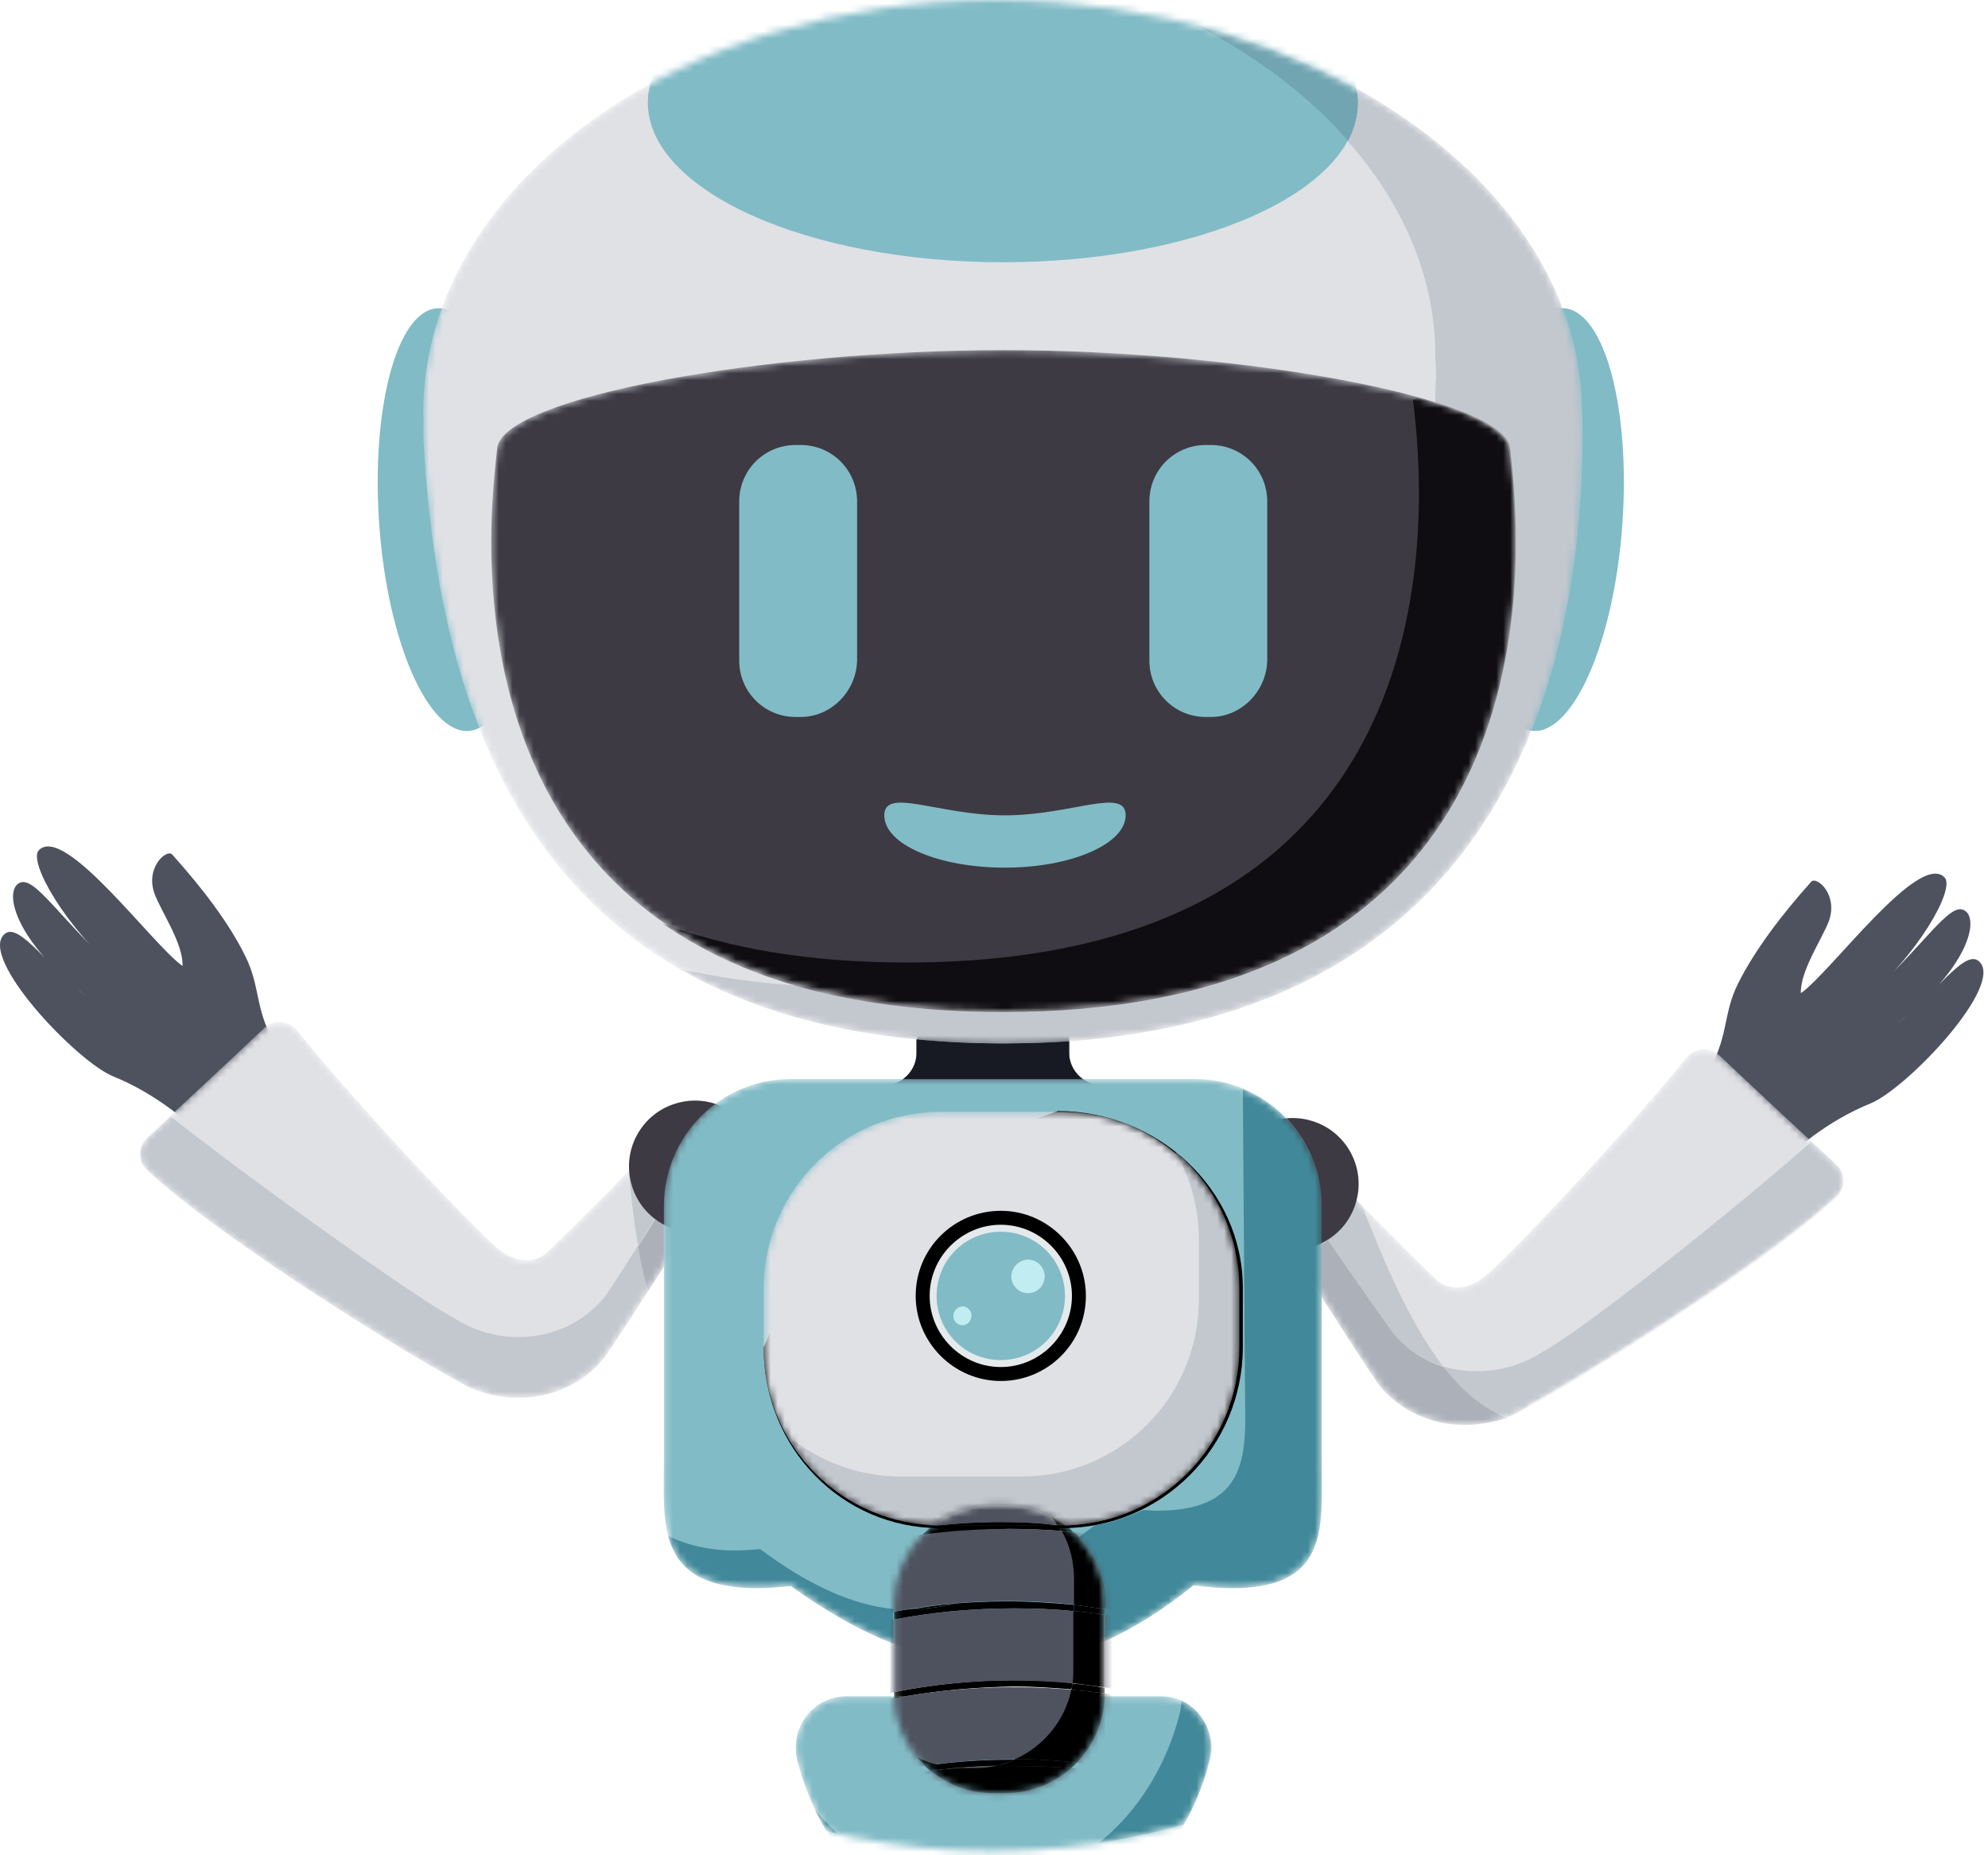 <svg width="285" height="266" viewBox="0 0 285 266" fill="none" xmlns="http://www.w3.org/2000/svg">
<mask id="mask0_24_1479" style="mask-type:luminance" maskUnits="userSpaceOnUse" x="42" y="65" width="201" height="201">
<path d="M242.173 165.5C242.173 220.7 197.473 265.4 142.273 265.4C87.073 265.4 42.373 220.7 42.373 165.5C42.373 110.3 87.073 65.6 142.273 65.6C197.473 65.6 242.173 110.3 242.173 165.5Z" fill="white"/>
</mask>
<g mask="url(#mask0_24_1479)">
<mask id="mask1_24_1479" style="mask-type:luminance" maskUnits="userSpaceOnUse" x="114" y="243" width="60" height="35">
<path d="M166.373 243.2C171.173 243.2 174.573 247.7 173.473 252.3C169.873 266.8 157.973 277.5 143.873 277.5C129.773 277.5 117.873 266.8 114.273 252.3C113.173 247.7 116.573 243.2 121.373 243.2H166.373Z" fill="white"/>
</mask>
<g mask="url(#mask1_24_1479)">
<path d="M166.373 243.2C171.173 243.2 174.573 247.7 173.473 252.3C169.873 266.8 157.973 277.5 143.873 277.5C129.773 277.5 117.873 266.8 114.273 252.3C113.173 247.7 116.573 243.2 121.373 243.2H166.373Z" fill="#81BBC6"/>
<path d="M157.573 264.2C163.173 259.7 167.273 253.1 169.173 245.5C169.273 244.9 169.373 244.4 169.373 243.8C171.873 245 173.573 247.6 173.573 250.5C173.573 251.1 173.473 251.7 173.373 252.3C172.573 255.6 171.273 258.8 169.673 261.6C165.773 262.7 161.673 263.6 157.573 264.2ZM120.073 262.9C119.573 262.8 119.073 262.7 118.473 262.5C117.873 261.5 117.273 260.4 116.773 259.4C117.773 260.6 118.873 261.8 120.073 262.9Z" fill="#41899A"/>
</g>
</g>
<path d="M244.473 154.4C247.973 148.7 246.873 145.6 249.173 141C251.473 136.4 255.273 131.3 259.673 126.4C260.473 125.6 263.573 128.3 262.173 132.1C261.173 134.7 258.073 139.2 258.173 142.4C262.473 139.4 275.073 122 278.773 125.8C280.373 127.4 274.873 137.1 266.973 143.6C275.573 136 279.373 129.3 281.573 130.5C283.773 131.6 282.473 138.6 271.773 146.9C277.173 142.9 281.573 136 283.673 137.8C287.573 141.1 273.473 156 268.173 158.2C261.773 160.8 257.373 164.8 253.773 168C250.373 171.2 239.273 162 244.473 154.4Z" fill="#4E525E"/>
<mask id="mask2_24_1479" style="mask-type:luminance" maskUnits="userSpaceOnUse" x="177" y="150" width="88" height="55">
<path d="M206.473 183.9C204.873 182.8 186.773 164.2 186.773 164.2C184.073 161.5 181.773 162.2 180.073 163.5C178.273 164.9 177.373 166.8 178.473 168.5C183.473 176.3 194.773 194.5 197.873 198.7C203.073 205.1 212.573 206 219.473 201.5C225.173 198.5 252.273 181.9 263.273 171.7C264.673 170.4 264.673 168.3 263.273 167C259.073 163.1 250.673 155.3 246.473 151.3C245.073 150 242.973 150.2 241.773 151.6C233.073 162.5 214.973 181.6 212.573 183.2C210.473 184.8 208.173 185 206.473 183.9Z" fill="white"/>
</mask>
<g mask="url(#mask2_24_1479)">
<path d="M206.473 183.9C204.873 182.8 186.773 164.2 186.773 164.2C184.073 161.5 181.773 162.2 180.073 163.5C178.273 164.9 177.373 166.8 178.473 168.5C183.473 176.3 194.773 194.5 197.873 198.7C203.073 205.1 212.573 206 219.473 201.5C225.173 198.5 252.273 181.9 263.273 171.7C264.673 170.4 264.673 168.3 263.273 167C259.073 163.1 250.673 155.3 246.473 151.3C245.073 150 242.973 150.2 241.773 151.6C233.073 162.5 214.973 181.6 212.573 183.2C210.473 184.8 208.173 185 206.473 183.9Z" fill="#DFE1E5"/>
<path d="M215.973 203.2C212.473 202 209.473 199.3 206.873 195.9C208.473 196.4 210.073 196.6 211.773 196.6C214.973 196.6 218.273 195.7 221.173 193.8C226.373 191.1 247.673 174.3 259.673 163.7C260.973 164.9 262.173 166 263.173 166.9C263.873 167.5 264.173 168.4 264.173 169.2C264.173 170.1 263.873 170.9 263.173 171.5C257.673 176.5 248.273 183.2 239.373 189C230.473 194.8 222.173 199.8 219.273 201.3C218.273 202.2 217.173 202.7 215.973 203.2Z" fill="#C3C7CE"/>
<path d="M206.873 195.9C204.073 195 201.473 193.4 199.573 191C198.073 188.9 194.373 183.6 190.273 177.7C192.273 176.5 193.773 174.5 194.373 172.1V172C194.673 172.3 194.973 172.6 195.273 172.9C197.873 179.5 201.673 189.1 206.873 195.9Z" fill="#C3C7CE"/>
<path d="M209.973 204.3C205.373 204.3 200.873 202.4 197.773 198.7C196.373 196.7 193.073 191.6 189.473 186V178.3C189.773 178.2 190.073 178 190.373 177.8C194.373 183.6 198.173 189 199.673 191.1C201.673 193.5 204.173 195.1 206.973 196C209.573 199.4 212.673 202 216.073 203.3C214.073 203.9 211.973 204.3 209.973 204.3Z" fill="#ABB0B9"/>
</g>
<path d="M194.473 172.1C193.173 177.2 187.973 180.2 182.973 178.9C177.873 177.6 174.873 172.4 176.173 167.4C177.473 162.3 182.673 159.3 187.673 160.6C192.773 161.9 195.773 167.1 194.473 172.1Z" fill="#3D3A43"/>
<path d="M39.873 150.5C36.373 144.8 37.473 141.7 35.173 137.1C32.873 132.4 29.073 127.4 24.673 122.5C23.873 121.7 20.773 124.4 22.173 128.2C23.173 130.8 26.273 135.3 26.173 138.5C21.873 135.5 9.273 118.1 5.573 121.9C3.973 123.5 9.473 133.2 17.373 139.7C8.773 132.1 4.973 125.4 2.773 126.6C0.573 127.7 1.873 134.7 12.573 143C7.173 139 2.773 132.1 0.673 133.9C-3.227 137.2 10.873 152.1 16.173 154.3C22.573 156.9 26.973 160.9 30.573 164.1C33.973 167.3 45.073 158.2 39.873 150.5Z" fill="#4E525E"/>
<mask id="mask3_24_1479" style="mask-type:luminance" maskUnits="userSpaceOnUse" x="20" y="146" width="87" height="55">
<path d="M77.873 180C79.473 178.9 97.573 160.3 97.573 160.3C100.273 157.6 102.573 158.3 104.273 159.6C106.073 161 106.973 162.9 105.873 164.6C100.873 172.4 89.573 190.6 86.473 194.8C81.273 201.2 71.773 202.1 64.873 197.6C59.173 194.6 32.073 178 21.073 167.8C19.673 166.5 19.673 164.4 21.073 163.1C25.273 159.2 33.673 151.4 37.873 147.4C39.273 146.1 41.373 146.3 42.573 147.7C51.273 158.6 69.373 177.7 71.773 179.3C73.873 180.9 76.173 181.1 77.873 180Z" fill="white"/>
</mask>
<g mask="url(#mask3_24_1479)">
<path d="M77.873 180C79.473 178.9 97.573 160.3 97.573 160.3C100.273 157.6 102.573 158.3 104.273 159.6C106.073 161 106.973 162.9 105.873 164.6C100.873 172.4 89.573 190.6 86.473 194.8C81.273 201.2 71.773 202.1 64.873 197.6C59.173 194.6 32.073 178 21.073 167.8C19.673 166.5 19.673 164.4 21.073 163.1C25.273 159.2 33.673 151.4 37.873 147.4C39.273 146.1 41.373 146.3 42.573 147.7C51.273 158.6 69.373 177.7 71.773 179.3C73.873 180.9 76.173 181.1 77.873 180Z" fill="#DFE1E5"/>
<path d="M74.373 200.4C71.173 200.4 67.873 199.5 64.973 197.6C62.073 196.1 53.473 190.9 44.273 184.9C35.673 179.2 26.473 172.7 21.173 167.8C20.473 167.2 20.173 166.3 20.173 165.5C20.173 164.6 20.473 163.8 21.173 163.2C22.073 162.3 23.273 161.3 24.473 160.1C37.073 170 59.773 186.2 64.973 188.9C67.873 190.8 71.073 191.7 74.373 191.7C78.973 191.7 83.473 189.8 86.573 186.1C87.573 184.8 89.273 182 91.473 178.6C91.873 181.1 92.373 183.4 92.973 185C90.173 189.4 87.773 193.1 86.573 194.7C83.573 198.5 78.973 200.4 74.373 200.4Z" fill="#C3C7CE"/>
<path d="M91.473 178.6C90.873 175 90.373 171 90.173 167.8C94.173 163.7 97.573 160.2 97.573 160.2C98.873 158.9 100.173 158.4 101.273 158.4C101.573 158.4 101.973 158.4 102.273 158.5C98.073 161.8 95.273 166.9 95.173 172.7C93.873 174.8 92.573 176.8 91.473 178.6Z" fill="#C3C7CE"/>
<path d="M92.973 185.1C92.373 183.4 91.873 181.2 91.473 178.7C92.673 176.9 93.873 174.9 95.173 172.8C95.173 172.9 95.173 173 95.173 173V181.6C94.473 182.8 93.673 183.9 92.973 185.1Z" fill="#ABB0B9"/>
</g>
<path d="M90.473 169.6C91.773 174.7 96.973 177.7 101.973 176.4C107.073 175.1 110.073 169.9 108.773 164.9C107.473 159.8 102.273 156.8 97.273 158.1C92.173 159.4 89.173 164.6 90.473 169.6Z" fill="#3D3A43"/>
<path d="M153.273 151V144.8C153.273 144.8 146.573 144.8 142.373 144.8C138.173 144.8 131.473 144.8 131.473 144.8V151C131.473 153.6 129.173 155.7 126.273 155.7H121.173V163.6L137.973 166.3H142.373H146.773L163.573 163.6V155.7H158.473C155.573 155.7 153.273 153.6 153.273 151Z" fill="#4E525E"/>
<path d="M155.273 154.8H129.373C130.573 153.9 131.373 152.6 131.373 151V149C135.273 149.4 139.473 149.6 143.773 149.6C147.073 149.6 150.173 149.5 153.273 149.3V151C153.273 152.5 154.073 153.9 155.273 154.8Z" fill="#181A23"/>
<mask id="mask4_24_1479" style="mask-type:luminance" maskUnits="userSpaceOnUse" x="95" y="154" width="95" height="85">
<path d="M171.173 227.2C152.373 242.7 133.173 241.9 113.373 227.3C93.573 229.5 95.173 219.2 95.173 209.1V172.9C95.173 162.9 103.273 154.7 113.373 154.7H171.273C181.273 154.7 189.473 162.8 189.473 172.9V209.1C189.473 219.2 191.373 229.9 171.173 227.2Z" fill="white"/>
</mask>
<g mask="url(#mask4_24_1479)">
<path d="M171.173 227.2C152.373 242.7 133.173 241.9 113.373 227.3C93.573 229.5 95.173 219.2 95.173 209.1V172.9C95.173 162.9 103.273 154.7 113.373 154.7H171.273C181.273 154.7 189.473 162.8 189.473 172.9V209.1C189.473 219.2 191.373 229.9 171.173 227.2Z" fill="#81BBC6"/>
<path d="M128.173 235.7C123.273 233.8 118.373 231 113.373 227.4C111.573 227.6 109.973 227.7 108.473 227.7C100.073 227.7 96.973 224.6 95.773 220.2C98.373 221.5 101.573 222.3 105.473 222.3C106.573 222.3 107.773 222.2 108.973 222.1C116.073 227.4 122.273 230.1 128.073 230.7V231.3V232.4V235.7M158.373 235.3V231.5V230.7V230C158.373 226.3 156.973 222.9 154.673 220.4C155.373 219.8 156.173 219.3 156.973 218.7C159.373 218.3 161.673 217.5 163.873 216.5C164.573 216.5 165.273 216.6 165.873 216.6C180.073 216.6 178.473 207.1 178.473 198.1L178.173 156.2C184.773 158.9 189.473 165.4 189.473 173V178.3V186V209.2C189.473 210.8 189.473 212.4 189.473 214C189.473 221.3 188.473 227.7 176.773 227.7C175.073 227.7 173.273 227.6 171.073 227.3C166.873 230.7 162.673 233.4 158.373 235.3Z" fill="#41899A"/>
</g>
<path d="M152.273 219.1H134.773C120.573 219.1 109.473 207.5 109.473 193.2L113.173 184.6C113.173 170.4 121.373 164.9 135.573 164.9L151.673 159.3C165.873 159.3 178.173 170.4 178.173 184.7V193.3C178.073 207.5 166.573 219.1 152.273 219.1Z" fill="black"/>
<mask id="mask5_24_1479" style="mask-type:luminance" maskUnits="userSpaceOnUse" x="109" y="159" width="69" height="60">
<path d="M152.173 218.7H134.873C120.773 218.7 109.473 207.3 109.473 193.3V184.8C109.473 170.7 120.873 159.4 134.873 159.4H152.173C166.273 159.4 177.573 170.8 177.573 184.8V193.3C177.673 207.3 166.273 218.7 152.173 218.7Z" fill="white"/>
</mask>
<g mask="url(#mask5_24_1479)">
<path d="M152.173 218.7H134.873C120.773 218.7 109.473 207.3 109.473 193.3V184.8C109.473 170.7 120.873 159.4 134.873 159.4H152.173C166.273 159.4 177.573 170.8 177.573 184.8V193.3C177.673 207.3 166.273 218.7 152.173 218.7Z" fill="#DFE1E5"/>
<path d="M152.673 218.7C152.073 218.2 151.373 217.8 150.673 217.4C148.773 216.4 146.473 215.8 144.173 215.8H142.373C139.173 215.8 136.273 216.9 133.873 218.6C124.973 218.2 117.173 213.2 112.973 205.9C117.373 209.5 123.073 211.7 129.173 211.7H146.473C160.573 211.7 171.873 200.3 171.873 186.3V177.8C171.873 173.2 170.673 168.8 168.473 165.1C174.073 169.8 177.673 176.8 177.673 184.7V193.2C177.673 207.1 166.473 218.4 152.673 218.7Z" fill="#C3C7CE"/>
</g>
<path d="M155.673 185.8C155.673 192.6 150.173 198 143.473 198C136.773 198 131.273 192.5 131.273 185.8C131.273 179 136.773 173.6 143.473 173.6C150.173 173.6 155.673 179.1 155.673 185.8Z" fill="black"/>
<path d="M153.673 185.8C153.673 191.4 149.073 196 143.473 196C137.873 196 133.273 191.4 133.273 185.8C133.273 180.2 137.873 175.6 143.473 175.6C149.073 175.6 153.673 180.2 153.673 185.8Z" fill="#E4E9EC"/>
<path d="M152.673 185.8C152.673 190.9 148.573 195 143.473 195C138.373 195 134.273 190.9 134.273 185.8C134.273 180.7 138.373 176.6 143.473 176.6C148.573 176.6 152.673 180.7 152.673 185.8Z" fill="#81BBC6"/>
<path d="M147.373 185.4C146.073 185.4 145.073 184.4 144.973 183.1C144.973 181.8 145.973 180.7 147.273 180.6H147.373C148.673 180.6 149.673 181.6 149.773 182.9C149.773 184.3 148.773 185.4 147.373 185.4C147.473 185.4 147.473 185.4 147.373 185.4Z" fill="#C1EDF2"/>
<path d="M137.973 190C137.273 190 136.673 189.4 136.673 188.7C136.673 188 137.173 187.4 137.973 187.3C138.673 187.3 139.273 187.9 139.273 188.6C139.273 189.3 138.773 190 137.973 190Z" fill="#C1EDF2"/>
<mask id="mask6_24_1479" style="mask-type:luminance" maskUnits="userSpaceOnUse" x="128" y="215" width="31" height="43">
<path d="M144.173 257.1H142.373C134.573 257.1 128.173 250.8 128.173 242.9V230C128.173 222.2 134.473 215.8 142.373 215.8H144.173C151.973 215.8 158.373 222.1 158.373 230V242.9C158.373 250.7 151.973 257.1 144.173 257.1Z" fill="white"/>
</mask>
<g mask="url(#mask6_24_1479)">
<path d="M129.873 243.2H128.173C128.173 243.1 128.173 243 128.173 242.9V242.6C133.773 241.5 139.473 240.9 145.173 240.9C148.073 240.9 150.873 241 153.773 241.3C153.773 241.6 153.673 241.9 153.573 242.2C150.873 242 148.073 241.8 145.373 241.8C140.173 241.9 135.073 242.3 129.873 243.2Z" fill="black"/>
<path d="M128.173 243.5C128.173 243.4 128.173 243.3 128.173 243.2H129.873C129.273 243.3 128.773 243.4 128.173 243.5Z" fill="black"/>
<path d="M130.673 230.7C132.673 230.4 134.773 230.1 136.873 229.9C134.873 230.4 132.773 230.7 130.673 230.7Z" fill="black"/>
<path d="M128.173 232.2V231.1C128.973 230.9 129.873 230.8 130.673 230.7C130.673 230.7 130.673 230.7 130.773 230.7C132.873 230.7 134.873 230.4 136.973 229.9C139.473 229.7 141.973 229.6 144.473 229.6C147.573 229.6 150.773 229.8 153.973 230.1V231C151.173 230.7 148.273 230.6 145.473 230.6C139.673 230.6 133.873 231.1 128.173 232.2Z" fill="black"/>
<path d="M132.173 220.1C132.573 219.7 132.973 219.4 133.373 219C133.873 219 134.373 219 134.873 219H151.873C151.973 219.2 152.073 219.3 152.173 219.5C149.673 219.3 147.173 219.2 144.673 219.2C140.473 219.3 136.373 219.6 132.173 220.1Z" fill="black"/>
<path d="M151.873 219.1H134.873C134.373 219.1 133.873 219.1 133.373 219.1C133.473 219 133.573 218.9 133.773 218.8C134.073 218.8 134.273 218.7 134.573 218.7C134.773 218.7 134.873 218.7 135.073 218.7H151.773C151.673 218.8 151.773 219 151.873 219.1Z" fill="black"/>
<path d="M151.573 218.7H134.873C134.673 218.7 134.573 218.7 134.373 218.7C137.373 218.4 140.273 218.2 143.273 218.2C146.073 218.2 148.773 218.3 151.573 218.7Z" fill="black"/>
<path d="M137.473 253.5C136.273 253.5 135.073 253.3 133.973 253C137.673 252.5 141.373 252.3 145.073 252.3C145.173 252.3 145.373 252.3 145.473 252.3C144.573 252.7 143.573 253 142.573 253.3C140.873 253.2 139.173 253.3 137.473 253.5Z" fill="black"/>
<path d="M163.473 220.5C150.073 217.5 136.873 217.5 123.773 220.5V210C136.973 207.2 150.273 207.2 163.473 210V220.5Z" fill="#4E525E"/>
<path d="M164.473 231.8C151.073 228.8 137.873 228.8 124.773 231.8V221.3C137.973 218.5 151.273 218.5 164.473 221.3V231.8Z" fill="#4E525E"/>
<path d="M165.173 243.2C151.773 240.2 138.573 240.2 125.473 243.2V232.7C138.673 229.9 151.973 229.9 165.173 232.7V243.2Z" fill="#4E525E"/>
<path d="M165.173 254.5C151.773 251.5 138.573 251.5 125.473 254.5V244C138.673 241.2 151.973 241.2 165.173 244V254.5Z" fill="#4F535F"/>
<path d="M165.273 265.7C151.873 262.7 138.673 262.7 125.573 265.7V255.2C138.773 252.4 152.073 252.4 165.273 255.2V265.7Z" fill="#4F535F"/>
<path d="M133.373 253.9C133.073 253.7 132.773 253.4 132.473 253.1C132.973 253 133.473 253 133.973 252.9C135.073 253.2 136.273 253.4 137.473 253.4C136.073 253.6 134.773 253.7 133.373 253.9ZM153.573 253.5C150.873 253.3 148.173 253.2 145.473 253.2C144.573 253.2 143.573 253.2 142.673 253.2C143.673 253 144.673 252.7 145.573 252.2C148.473 252.2 151.473 252.4 154.373 252.7C154.173 253 153.873 253.2 153.573 253.5Z" fill="black"/>
<path d="M158.373 242.8C156.773 242.6 155.173 242.4 153.573 242.3C153.673 242 153.673 241.7 153.773 241.4C155.273 241.5 156.873 241.7 158.373 242V242.8Z" fill="black"/>
<path d="M158.373 231.5C156.873 231.3 155.373 231.1 153.973 231V230.1C155.473 230.3 156.973 230.5 158.373 230.7V231.5Z" fill="black"/>
<path d="M153.973 219.7C153.373 219.6 152.773 219.6 152.173 219.5C152.073 219.3 151.973 219.2 151.873 219H152.373C152.673 219 152.973 219 153.273 219C153.473 219.3 153.673 219.5 153.973 219.7Z" fill="black"/>
<path d="M152.273 219.1H151.773C151.673 219 151.573 218.8 151.473 218.7H152.073C152.173 218.7 152.273 218.7 152.273 218.7C152.373 218.7 152.473 218.7 152.573 218.7C152.773 218.8 152.873 218.9 153.073 219.1C152.873 219.1 152.573 219.1 152.273 219.1Z" fill="black"/>
<path d="M152.173 218.7H151.573C151.573 218.7 151.573 218.6 151.473 218.6C151.773 218.6 152.073 218.7 152.373 218.7C152.373 218.7 152.273 218.7 152.173 218.7Z" fill="black"/>
<path d="M152.773 218.7C152.673 218.7 152.573 218.7 152.473 218.7C152.173 218.7 151.873 218.6 151.573 218.6C151.273 218.2 150.973 217.8 150.673 217.4C151.373 217.8 152.073 218.2 152.773 218.7C152.673 218.7 152.673 218.7 152.773 218.7Z" fill="black"/>
<path d="M158.373 230.7C156.873 230.5 155.373 230.3 153.973 230.1V226.4C153.973 223.9 153.373 221.6 152.273 219.6C152.873 219.6 153.473 219.7 154.073 219.8C154.273 220 154.573 220.2 154.773 220.5C157.073 223 158.473 226.4 158.473 230.1L158.373 230.7Z" fill="black"/>
<path d="M158.373 241.9C156.873 241.7 155.273 241.5 153.773 241.3C153.873 240.6 153.873 239.9 153.873 239.3V231C155.373 231.1 156.873 231.3 158.273 231.5V235.3V241.9" fill="black"/>
<path d="M132.573 253.1C132.173 252.7 131.773 252.3 131.373 251.9C132.173 252.3 133.073 252.7 133.973 252.9C133.473 253 132.973 253.1 132.573 253.1ZM154.373 252.7C151.373 252.4 148.473 252.2 145.573 252.2C149.573 250.4 152.673 246.7 153.573 242.3C155.173 242.4 156.773 242.6 158.373 242.8V242.9C158.373 243 158.373 243.1 158.373 243.2C158.273 246.9 156.773 250.2 154.373 252.7Z" fill="black"/>
<path d="M144.173 257.1H142.373C138.973 257.1 135.873 255.9 133.473 253.9C134.873 253.7 136.173 253.6 137.573 253.5C137.673 253.5 137.873 253.5 137.973 253.5H139.773C140.773 253.5 141.773 253.4 142.673 253.2C143.573 253.2 144.573 253.2 145.473 253.2C148.173 253.2 150.873 253.3 153.573 253.5C151.073 255.7 147.773 257.1 144.173 257.1Z" fill="black"/>
</g>
<path d="M232.573 75.3C231.373 92 225.573 105.2 219.773 104.8C213.973 104.4 210.173 90.5 211.473 73.7C212.673 57 218.473 43.8 224.273 44.2C230.073 44.7 233.773 58.6 232.573 75.3Z" fill="#81BBC6"/>
<path d="M54.373 75.3C55.573 92 61.373 105.2 67.173 104.8C72.973 104.4 76.773 90.5 75.473 73.7C74.273 57 68.473 43.8 62.673 44.2C56.873 44.6 53.173 58.6 54.373 75.3Z" fill="#81BBC6"/>
<mask id="mask7_24_1479" style="mask-type:luminance" maskUnits="userSpaceOnUse" x="60" y="0" width="167" height="150">
<path d="M226.773 59.2C226.773 26.5 188.273 0 142.873 0C97.473 0 60.673 26.5 60.673 59.2C60.773 60.2 60.673 61.3 60.673 62.3C62.773 105.5 78.373 149.6 143.773 149.6C209.173 149.6 226.673 105.5 226.873 62.3C226.873 61.1 226.773 59.2 226.773 59.2Z" fill="white"/>
</mask>
<g mask="url(#mask7_24_1479)">
<path d="M226.773 59.2C226.773 26.5 188.273 0 142.873 0C97.473 0 60.673 26.5 60.673 59.2C60.773 60.2 60.673 61.3 60.673 62.3C62.773 105.5 78.373 149.6 143.773 149.6C209.173 149.6 226.673 105.5 226.873 62.3C226.873 61.1 226.773 59.2 226.773 59.2Z" fill="#DFE1E5"/>
<path d="M194.673 14.7C194.673 27.4 171.873 37.6 143.773 37.6C115.673 37.6 92.873 27.3 92.873 14.7C92.873 2 115.673 -8.2 143.773 -8.2C171.973 -8.2 194.673 2 194.673 14.7Z" fill="#81BBC6"/>
<path d="M143.773 149.6C139.373 149.6 135.273 149.4 131.373 149C117.673 147.7 106.473 144.1 97.473 138.9C102.673 140.1 108.173 140.9 114.273 141.3C122.473 143.7 132.273 145 143.773 145C209.073 145 217.273 101 217.273 77.8C217.273 71 216.573 66 216.373 64.3C216.173 62 212.173 59.7 205.773 57.7C205.773 56.5 205.773 55.4 205.873 54.2C205.873 53 205.773 51.1 205.773 51.1C205.773 39.8 201.173 29.2 193.173 20.2C194.173 18.4 194.673 16.6 194.673 14.7C194.673 14 194.573 13.3 194.473 12.7C213.973 23.5 226.773 40.3 226.773 59.2C226.773 59.2 226.873 61.1 226.873 62.2V62.3C226.773 77 224.773 91.7 219.473 104.8C210.073 128.4 190.273 146.6 153.173 149.3C150.273 149.5 147.073 149.6 143.773 149.6Z" fill="#C3C7CE"/>
<path d="M193.273 20.2C187.573 13.7 180.173 8.1 171.473 3.6C179.773 5.8 187.573 8.9 194.473 12.7C194.573 13.4 194.673 14 194.673 14.7C194.673 16.6 194.173 18.4 193.273 20.2Z" fill="#71A5B2"/>
</g>
<mask id="mask8_24_1479" style="mask-type:luminance" maskUnits="userSpaceOnUse" x="70" y="50" width="148" height="95">
<path d="M216.473 64.3C215.773 57 177.673 50.2 143.873 50.2C110.073 50.2 71.973 56.9 71.273 64.3C70.573 71.6 59.473 145 143.873 145C228.273 145.1 217.173 71.6 216.473 64.3Z" fill="white"/>
</mask>
<g mask="url(#mask8_24_1479)">
<path d="M216.473 64.3C215.773 57 177.673 50.2 143.873 50.2C110.073 50.2 71.973 56.9 71.273 64.3C70.573 71.6 59.473 145 143.873 145C228.273 145.1 217.173 71.6 216.473 64.3Z" fill="#3D3A43"/>
<path d="M143.773 145.1C132.273 145.1 122.473 143.7 114.273 141.4C106.673 139.2 100.273 136.1 94.973 132.4C104.273 135.9 115.773 138 129.973 138C214.373 138 203.273 64.6 202.573 57.3L203.173 57.1C210.973 59.3 215.973 61.8 216.273 64.4C216.473 66.1 217.173 71.1 217.173 77.9C217.273 101.1 209.173 145.1 143.773 145.1Z" fill="#0F0D12"/>
</g>
<path d="M114.773 102.8H114.073C109.573 102.8 105.973 99.2 105.973 94.7V71.9C105.973 67.4 109.573 63.8 114.073 63.8H114.773C119.273 63.8 122.873 67.4 122.873 71.9V94.7C122.773 99.1 119.173 102.8 114.773 102.8Z" fill="#81BBC6"/>
<path d="M173.573 102.8H172.873C168.373 102.8 164.773 99.2 164.773 94.7V71.9C164.773 67.4 168.373 63.8 172.873 63.8H173.573C178.073 63.8 181.673 67.4 181.673 71.9V94.7C181.573 99.1 177.973 102.8 173.573 102.8Z" fill="#81BBC6"/>
<path d="M161.373 116.9C161.373 121 153.573 124.4 144.073 124.4C134.573 124.4 126.773 121.1 126.773 116.9C126.773 112.8 134.573 116.9 144.073 116.9C153.573 116.9 161.373 112.8 161.373 116.9Z" fill="#81BBC6"/>
</svg>
